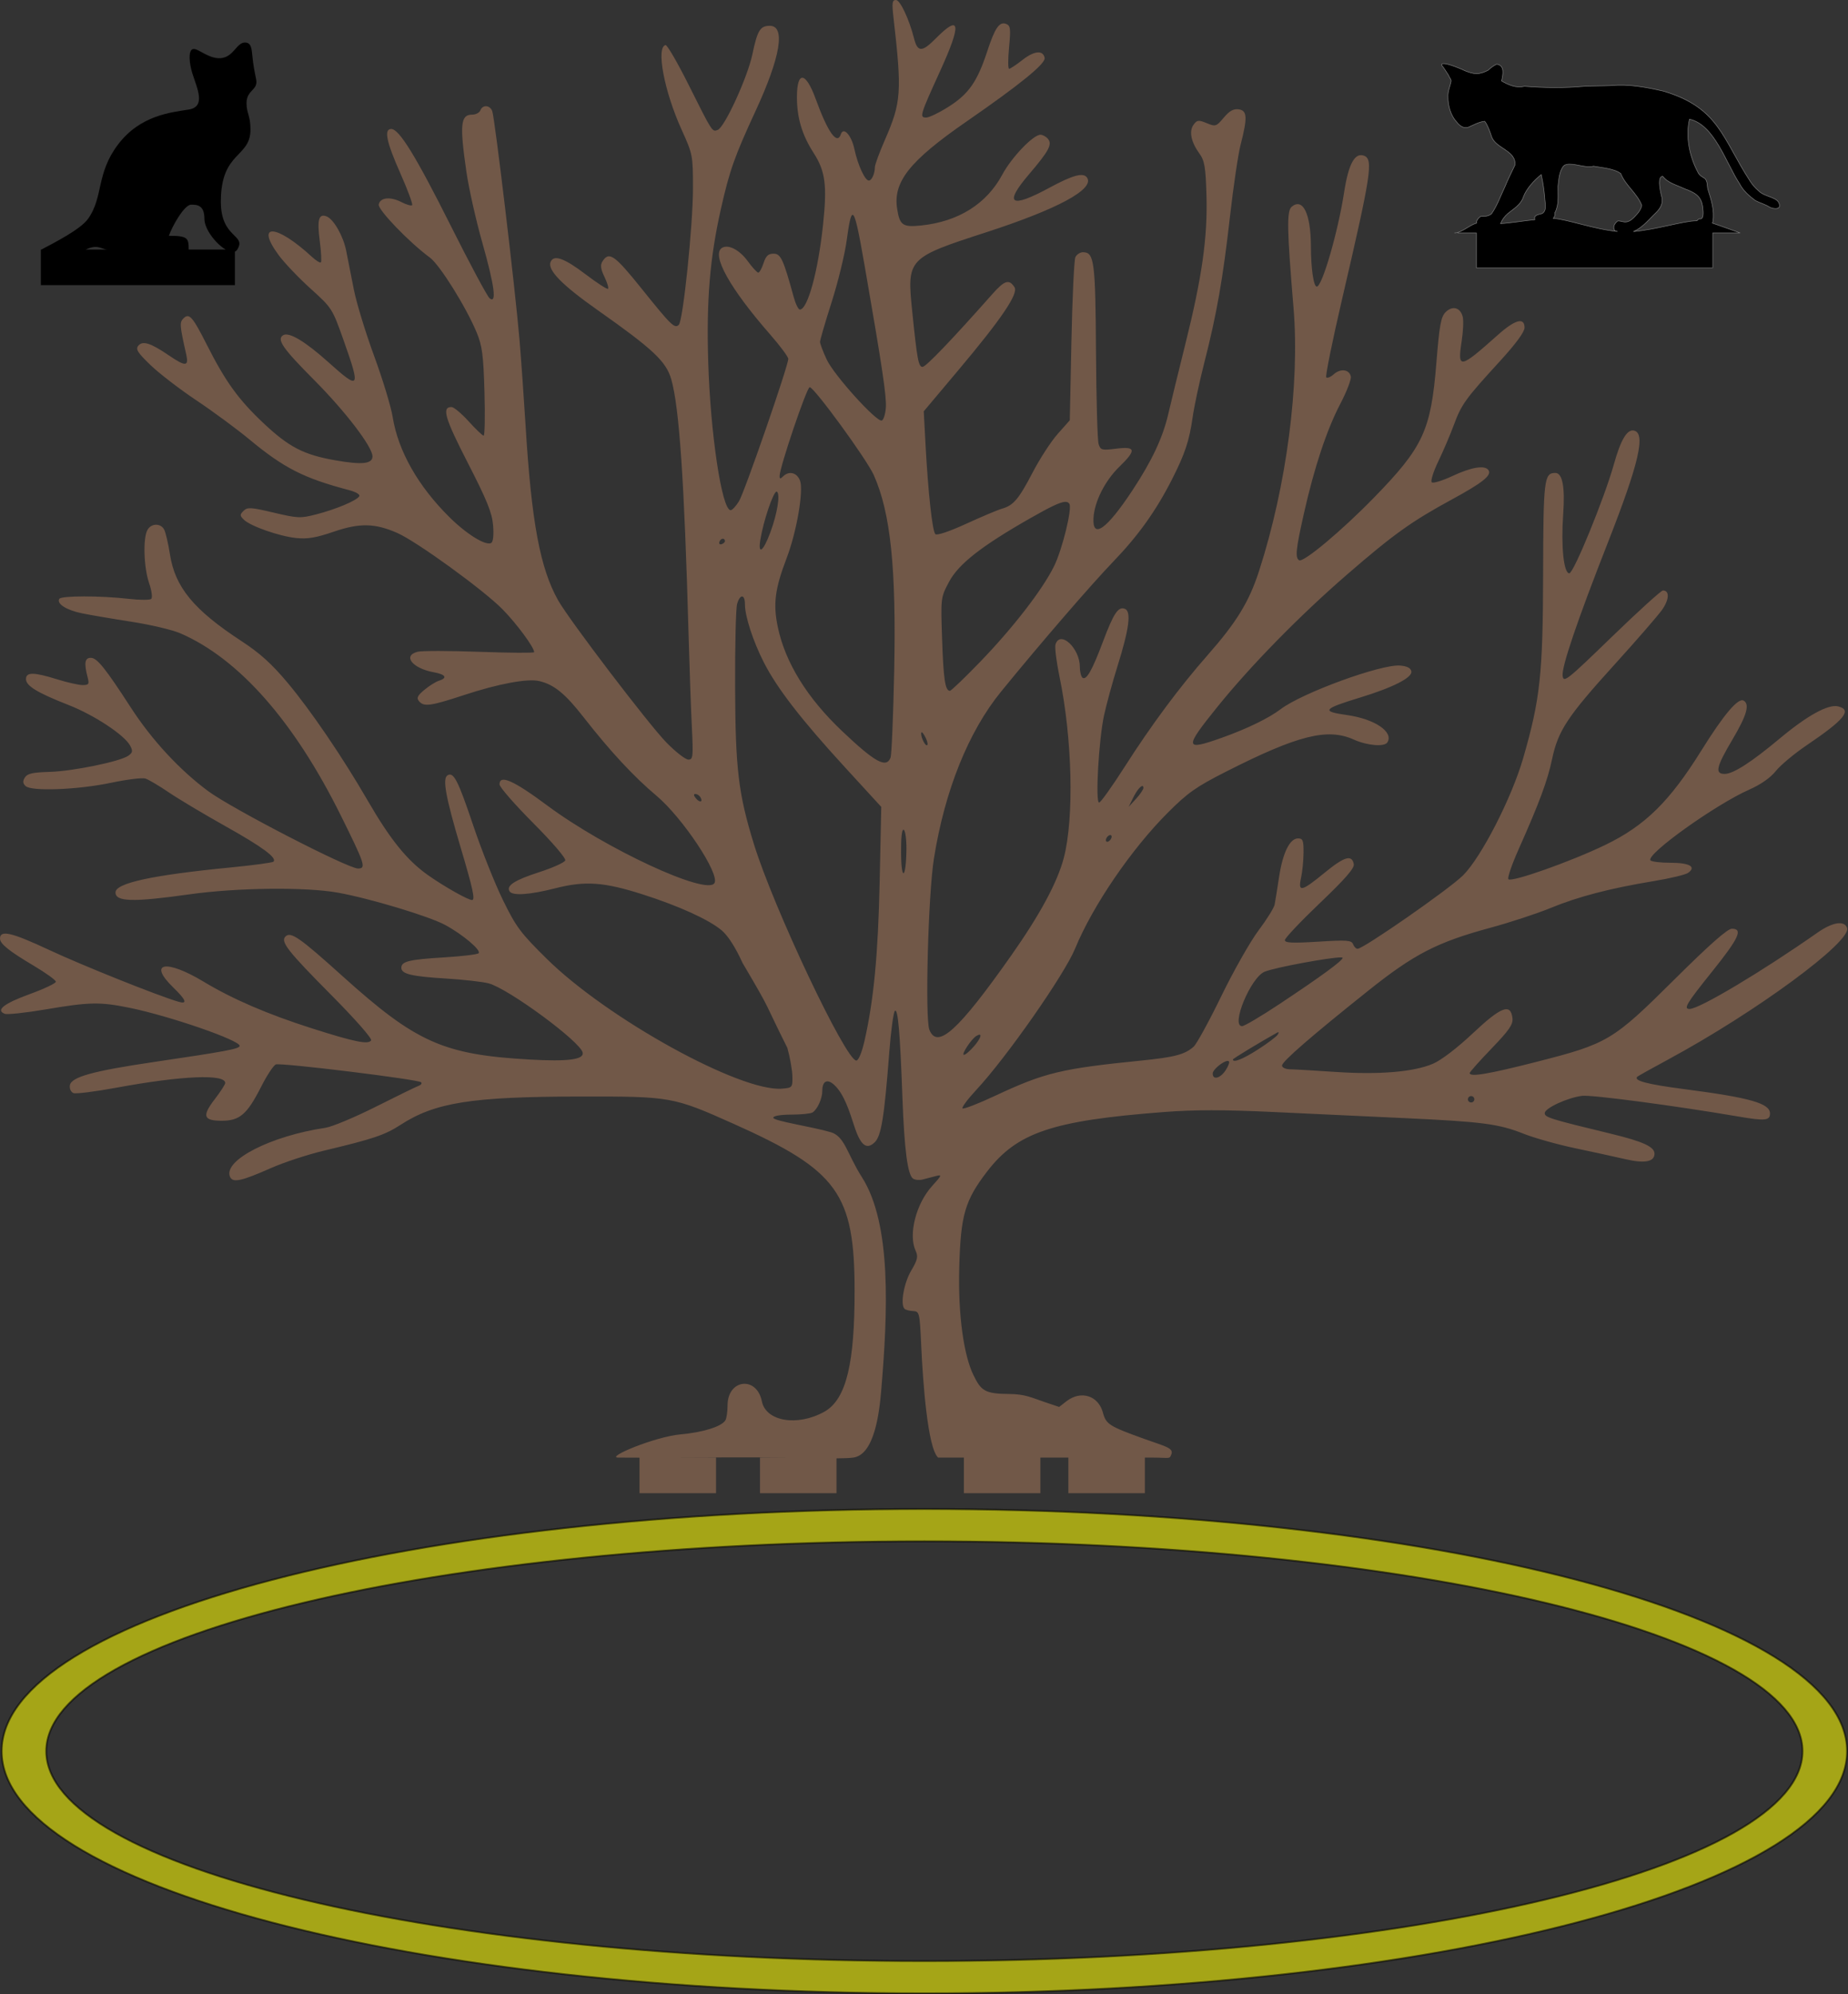 <?xml version="1.0" encoding="UTF-8" standalone="no"?>
<!-- Created with Inkscape (http://www.inkscape.org/) -->

<svg
   xmlns:dc="http://purl.org/dc/elements/1.1/"
   xmlns:cc="http://creativecommons.org/ns#"
   xmlns:rdf="http://www.w3.org/1999/02/22-rdf-syntax-ns#"
   xmlns:svg="http://www.w3.org/2000/svg"
   xmlns="http://www.w3.org/2000/svg"
   xmlns:xlink="http://www.w3.org/1999/xlink"
   xmlns:sodipodi="http://sodipodi.sourceforge.net/DTD/sodipodi-0.dtd"
   xmlns:inkscape="http://www.inkscape.org/namespaces/inkscape"
   width="1346.992"
   height="1453.353"
   id="svg3077"
   version="1.1"
   inkscape:version="0.91 r13725"
   sodipodi:docname="arbre-zoe-V07-final-ArbreChat.svg"
   inkscape:export-filename="/home/laurent/Documents/135_Projets/20_Projets_Divers/93_ArbreBijoux/AB2/arbre-zoe-V07.png"
   inkscape:export-xdpi="26.723597"
   inkscape:export-ydpi="26.723597">
  <rect width="100%" height="100%" fill="#333333" stroke="none"/>
  <defs
     id="defs3079">
    <linearGradient
       y2="248.564"
       x2="743.797"
       y1="248.104"
       x1="620.323"
       gradientTransform="translate(-205.205,21.168)"
       gradientUnits="userSpaceOnUse"
       id="linearGradient2609"
       xlink:href="#linearGradient2287"
       inkscape:collect="always" />
    <linearGradient
       gradientTransform="translate(12,0)"
       y2="253.159"
       x2="355.508"
       y1="252.508"
       x1="331.254"
       gradientUnits="userSpaceOnUse"
       id="linearGradient2607"
       xlink:href="#linearGradient4312"
       inkscape:collect="always" />
    <linearGradient
       gradientTransform="translate(12,0)"
       y2="262.83"
       x2="330.942"
       y1="260.989"
       x1="111.364"
       gradientUnits="userSpaceOnUse"
       id="linearGradient2605"
       xlink:href="#linearGradient4281"
       inkscape:collect="always" />
    <linearGradient
       gradientTransform="translate(12,0)"
       y2="262.83"
       x2="330.942"
       y1="260.989"
       x1="111.364"
       gradientUnits="userSpaceOnUse"
       id="linearGradient2603"
       xlink:href="#linearGradient4281"
       inkscape:collect="always" />
    <linearGradient
       gradientTransform="translate(12,0)"
       y2="262.83"
       x2="330.942"
       y1="260.989"
       x1="111.364"
       gradientUnits="userSpaceOnUse"
       id="linearGradient2601"
       xlink:href="#linearGradient4281"
       inkscape:collect="always" />
    <linearGradient
       gradientTransform="translate(12,0)"
       y2="262.83"
       x2="330.942"
       y1="260.989"
       x1="111.364"
       gradientUnits="userSpaceOnUse"
       id="linearGradient2599"
       xlink:href="#linearGradient4281"
       inkscape:collect="always" />
    <linearGradient
       y2="348.498"
       x2="133.613"
       y1="347.963"
       x1="49.239"
       gradientTransform="translate(280.745,-86.284)"
       gradientUnits="userSpaceOnUse"
       id="linearGradient2597"
       xlink:href="#linearGradient4325"
       inkscape:collect="always" />
    <linearGradient
       y2="388.808"
       x2="413.497"
       y1="388.92"
       x1="392.074"
       gradientTransform="translate(12,-108)"
       gradientUnits="userSpaceOnUse"
       id="linearGradient2595"
       xlink:href="#linearGradient2298"
       inkscape:collect="always" />
    <linearGradient
       y2="270.775"
       x2="717.278"
       y1="271.804"
       x1="630.908"
       gradientTransform="translate(-170,0)"
       gradientUnits="userSpaceOnUse"
       id="linearGradient2593"
       xlink:href="#linearGradient2309"
       inkscape:collect="always" />
    <linearGradient
       y2="387.222"
       x2="429.849"
       y1="389.825"
       x1="304.246"
       gradientTransform="translate(116.452,-128.206)"
       gradientUnits="userSpaceOnUse"
       id="linearGradient2591"
       xlink:href="#linearGradient2276"
       inkscape:collect="always" />
    <linearGradient
       y2="339.389"
       x2="156.917"
       y1="339.714"
       x1="113.238"
       gradientTransform="translate(238.476,-73.54)"
       gradientUnits="userSpaceOnUse"
       id="linearGradient2589"
       xlink:href="#linearGradient4336"
       inkscape:collect="always" />
    <linearGradient
       y2="273.333"
       x2="150.984"
       y1="272.357"
       x1="13.992"
       gradientTransform="translate(119.706,-32.865)"
       gradientUnits="userSpaceOnUse"
       id="linearGradient2587"
       xlink:href="#linearGradient4301"
       inkscape:collect="always" />
    <linearGradient
       gradientTransform="translate(12,0)"
       y2="288.6"
       x2="681.368"
       y1="285.839"
       x1="119.647"
       gradientUnits="userSpaceOnUse"
       id="linearGradient2585"
       xlink:href="#linearGradient4257"
       inkscape:collect="always" />
    <linearGradient
       y2="262.83"
       x2="330.942"
       y1="260.989"
       x1="111.364"
       gradientUnits="userSpaceOnUse"
       id="linearGradient2444"
       xlink:href="#linearGradient4281"
       inkscape:collect="always" />
    <linearGradient
       gradientUnits="userSpaceOnUse"
       y2="262.83"
       x2="330.942"
       y1="260.989"
       x1="111.364"
       id="linearGradient4287"
       xlink:href="#linearGradient4281"
       inkscape:collect="always" />
    <linearGradient
       gradientTransform="translate(58.571,-140.571)"
       gradientUnits="userSpaceOnUse"
       y2="492"
       x2="458.159"
       y1="373.556"
       x1="160.095"
       id="linearGradient3232"
       xlink:href="#linearGradient3226"
       inkscape:collect="always" />
    <linearGradient
       id="linearGradient3218">
      <stop
         id="stop3220"
         offset="0"
         style="stop-color:#000000;stop-opacity:1;" />
      <stop
         id="stop3222"
         offset="1"
         style="stop-color:#7c7e86;stop-opacity:1;" />
    </linearGradient>
    <linearGradient
       id="linearGradient3226">
      <stop
         id="stop3228"
         offset="0"
         style="stop-color:#dedbdb;stop-opacity:1;" />
      <stop
         id="stop3230"
         offset="1"
         style="stop-color:#cfd0d1;stop-opacity:1;" />
    </linearGradient>
    <linearGradient
       id="linearGradient4257">
      <stop
         id="stop4259"
         offset="0"
         style="stop-color:#8f8f09;stop-opacity:1;" />
      <stop
         id="stop4261"
         offset="1"
         style="stop-color:#bfbf1c;stop-opacity:1;" />
    </linearGradient>
    <linearGradient
       id="linearGradient4281">
      <stop
         id="stop4283"
         offset="0"
         style="stop-color:#8a0a0a;stop-opacity:1;" />
      <stop
         id="stop4285"
         offset="1"
         style="stop-color:#dc3c3c;stop-opacity:1;" />
    </linearGradient>
    <linearGradient
       id="linearGradient4301">
      <stop
         id="stop4303"
         offset="0"
         style="stop-color:#11931a;stop-opacity:1;" />
      <stop
         id="stop4305"
         offset="1"
         style="stop-color:#1cca33;stop-opacity:1;" />
    </linearGradient>
    <linearGradient
       id="linearGradient4312">
      <stop
         id="stop4314"
         offset="0"
         style="stop-color:#6b141f;stop-opacity:1;" />
      <stop
         id="stop4316"
         offset="1"
         style="stop-color:#c1162c;stop-opacity:1;" />
    </linearGradient>
    <linearGradient
       id="linearGradient4325">
      <stop
         id="stop4327"
         offset="0"
         style="stop-color:#0d8202;stop-opacity:1;" />
      <stop
         id="stop4329"
         offset="1"
         style="stop-color:#73ce40;stop-opacity:1;" />
    </linearGradient>
    <linearGradient
       id="linearGradient4336">
      <stop
         id="stop4338"
         offset="0"
         style="stop-color:#236b14;stop-opacity:1;" />
      <stop
         id="stop4340"
         offset="1"
         style="stop-color:#62cd5b;stop-opacity:1;" />
    </linearGradient>
    <linearGradient
       id="linearGradient2276">
      <stop
         id="stop2278"
         offset="0"
         style="stop-color:#139d0b;stop-opacity:1;" />
      <stop
         id="stop2280"
         offset="1"
         style="stop-color:#70d14f;stop-opacity:1;" />
    </linearGradient>
    <linearGradient
       id="linearGradient2287">
      <stop
         id="stop2289"
         offset="0"
         style="stop-color:#6a6b14;stop-opacity:1;" />
      <stop
         id="stop2291"
         offset="1"
         style="stop-color:#d0c652;stop-opacity:1;" />
    </linearGradient>
    <linearGradient
       id="linearGradient2298">
      <stop
         id="stop2300"
         offset="0"
         style="stop-color:#6b141f;stop-opacity:1;" />
      <stop
         id="stop2302"
         offset="1"
         style="stop-color:#bd162b;stop-opacity:1;" />
    </linearGradient>
    <linearGradient
       id="linearGradient2309">
      <stop
         id="stop2311"
         offset="0"
         style="stop-color:#c02020;stop-opacity:1;" />
      <stop
         id="stop2313"
         offset="1"
         style="stop-color:#8b0f0f;stop-opacity:1;" />
    </linearGradient>
    <inkscape:perspective
       id="perspective147"
       inkscape:persp3d-origin="387.5 : 133.33333 : 1"
       inkscape:vp_z="775 : 200 : 1"
       inkscape:vp_y="0 : 1000 : 0"
       inkscape:vp_x="0 : 200 : 1"
       sodipodi:type="inkscape:persp3d" />
  </defs>
  <sodipodi:namedview
     id="base"
     pagecolor="#ffffff"
     bordercolor="#666666"
     borderopacity="1.0"
     inkscape:pageopacity="0.0"
     inkscape:pageshadow="2"
     inkscape:zoom="0.61391345"
     inkscape:cx="692.96113"
     inkscape:cy="176.22757"
     inkscape:document-units="mm"
     inkscape:current-layer="layer1"
     showgrid="false"
     inkscape:window-width="1600"
     inkscape:window-height="853"
     inkscape:window-x="-2"
     inkscape:window-y="-3"
     inkscape:window-maximized="1"
     fit-margin-top="0"
     fit-margin-left="0"
     fit-margin-right="0"
     fit-margin-bottom="0"
     units="mm"
     showguides="true"
     inkscape:guide-bbox="true">
    <sodipodi:guide
       orientation="0,1"
       position="2190.011,115.361"
       id="guide4337" />
    <sodipodi:guide
       orientation="1,0"
       position="1050.811,413.608"
       id="guide4360" />
    <sodipodi:guide
       orientation="0,1"
       position="925.805,391.132"
       id="guide4581" />
    <sodipodi:guide
       orientation="1,0"
       position="465.68,292.642"
       id="guide4664" />
  </sodipodi:namedview>
  <g
     inkscape:label="Decoupe2"
     inkscape:groupmode="layer"
     id="layer1"
     transform="translate(894.286,189.822)">
    <path
       style="fill:#715848"
       d="m 653.062,0 c -2.777,0 -3.051,2 -1.781,13.062 6.192,53.963 5.671,61.496 -6.188,88.656 -4.063,9.306 -7.406,18.35 -7.406,20.094 0,4.668 -2.284,9.781 -4.375,9.781 -2.851,0 -8.023,-11.246 -10.562,-23 -2.185,-10.113 -7.949,-16.424 -9.844,-10.781 -2.743,8.168 -9.47,-1.285 -18.375,-25.75 -7.279,-19.997 -13.656,-20.579 -13.656,-1.25 0,15.053 3.722,27.526 12.188,40.688 8.522,13.25 9.88,23.446 6.875,52 -3.59,34.119 -11.22,62.094 -16.938,62.094 -1.081,0 -3.066,-3.992 -4.406,-8.875 -7.658,-27.899 -9.495,-31.844 -14.75,-31.844 -3.9,0 -5.587,1.607 -7.312,6.906 -1.238,3.801 -2.974,6.915 -3.844,6.906 -0.87,-0.008 -4.339,-3.807 -7.719,-8.438 -5.97,-8.18 -14.163,-12.4 -18.688,-9.625 -8.02,4.92 5.58,29.41 35.094,63.156 7.243,8.281 13.178,16.266 13.188,17.75 0.031,5.006 -31.847,97.094 -35.906,103.719 -2.212,3.61 -4.952,6.562 -6.094,6.562 -6.407,0 -14.803,-55.709 -16.375,-108.812 -1.317,-44.497 1.234,-74.947 9.219,-110.5 6.333,-28.2 10.002,-38.545 25.344,-71.688 18.179,-39.272 21.965,-62 10.344,-62 -7.012,0 -9.008,3.234 -12.688,20.75 -3.537,16.838 -20.213,53.195 -25.281,55.125 -4.05,1.542 -3.787,1.96 -21.188,-32.844 -8.103,-16.206 -15.686,-29.263 -16.844,-29 -7.041,1.601 -0.935,33.777 11.656,61.531 8.218,18.116 8.344,18.846 8.344,42.969 0,26.794 -7.207,96.261 -10.312,99.344 -3.014,2.992 -5.482,0.626 -26.875,-26.031 C 447.879,185.7 443.937,182.916 439.125,190.5 c -1.682,2.651 -1.324,5.472 1.438,11.219 2.03,4.225 3.214,8.165 2.625,8.75 -0.589,0.584 -8.051,-4.248 -16.562,-10.719 -15.46,-11.753 -23.158,-14.404 -25.344,-8.75 -2.265,5.859 8.417,16.743 34.375,35.031 40.377,28.447 49.839,37.331 53.594,50.312 5.876,20.313 9.539,74.209 12.656,186.344 0.639,22.978 1.68,52.813 2.344,66.312 1.113,22.632 0.94,24.562 -2.531,24.562 -2.07,0 -9.255,-5.586 -15.938,-12.406 -12.808,-13.073 -70.8,-89.196 -78.938,-103.625 -13.18,-23.37 -19.44,-56.992 -23.75,-127.344 -1.197,-19.531 -3.189,-47.721 -4.438,-62.656 -2.998,-35.868 -18.036,-161.931 -19.875,-166.594 -1.766,-4.477 -7.005,-4.771 -8.656,-0.5 -0.666,1.723 -3.385,3.125 -6.031,3.125 -8.393,0 -9.112,7.193 -4.156,41.5 1.764,12.211 6.991,35.466 11.594,51.688 8.947,31.534 10.702,45.033 5.312,40.594 -1.672,-1.377 -14.445,-25.227 -28.375,-53 C 303.008,113.579 290.965,94 285.156,94 c -5.459,0 -3.523,9.375 6.656,32.312 5.383,12.131 9.24,22.578 8.594,23.219 -0.646,0.641 -4.154,-0.372 -7.812,-2.25 -8.157,-4.187 -15.544,-3.389 -16.531,1.75 -0.731,3.803 22.247,27.649 37.25,38.656 7.206,5.286 26.477,36.14 34.156,54.688 4.001,9.664 4.89,16.364 5.656,43.281 0.499,17.521 0.221,31.844 -0.594,31.844 -0.815,0 -5.734,-4.693 -10.938,-10.438 -5.204,-5.744 -10.835,-10.438 -12.5,-10.438 -7.25,0 -4.923,7.966 11.875,40.688 13.971,27.215 17.671,36.295 18.438,45.469 0.582,6.967 0.067,12.029 -1.312,12.875 -3.888,2.385 -17.961,-6.306 -30.688,-18.938 -22.759,-22.59 -37.214,-48.126 -41.188,-72.812 -1.214,-7.543 -7.282,-27.54 -13.5,-44.438 -6.218,-16.897 -12.894,-38.734 -14.812,-48.5 -1.919,-9.766 -4.424,-22.449 -5.562,-28.188 -2.147,-10.824 -9.164,-23.104 -14.344,-25.094 -5.669,-2.178 -6.951,2.347 -4.969,17.594 1.063,8.175 1.455,15.331 0.875,15.906 -0.58,0.576 -3.495,-1.192 -6.469,-3.938 -26.188,-24.172 -41.786,-24.941 -24.219,-1.188 4.115,5.564 14.539,16.511 23.188,24.312 15.58,14.054 15.81,14.387 24.094,37.781 12.496,35.289 11.761,36.368 -11.031,15.906 -16.97,-15.235 -28.864,-22.356 -33.062,-19.781 -4.935,3.027 -0.448,9.525 22.688,32.781 22.703,22.821 42.406,48.607 42.406,55.531 0,5.468 -7.56,6.286 -26.906,2.906 -23.251,-4.062 -34.004,-9.64 -52.688,-27.25 -18.107,-17.067 -27.546,-30.124 -41.094,-56.906 -10.538,-20.833 -12.959,-23.526 -17.219,-19.188 -2.784,2.835 -2.614,5.061 2.188,26.344 1.95,8.643 -0.619,8.752 -12.656,0.531 -13.264,-9.058 -19.102,-10.928 -22.281,-7.125 -2.163,2.587 -0.661,4.993 9,14.281 6.381,6.134 21.468,17.695 33.5,25.719 12.032,8.024 29.459,20.88 38.719,28.562 24.843,20.609 39.405,28.032 72.125,36.656 5.43,1.431 8.461,3.251 7.625,4.594 -1.963,3.153 -16.833,9.398 -31.25,13.125 -11.511,2.976 -13.423,2.911 -31.062,-1.25 -16.698,-3.939 -19.168,-4.092 -21.969,-1.312 -2.801,2.779 -2.78,3.492 0.156,6.406 4.786,4.75 25.784,12.115 38.188,13.406 8.253,0.86 14.463,-0.181 27.344,-4.594 18.928,-6.484 30.044,-6.25 46.344,0.906 14.289,6.273 63.297,41.843 76.938,55.844 10.401,10.676 22.844,27.584 22.844,31.031 0,0.652 -17.837,0.548 -39.656,-0.25 -21.819,-0.797 -42.182,-0.827 -45.25,-0.062 -11.254,2.804 -3.923,12.12 11.781,14.969 8.684,1.575 10.187,4.13 3.656,6.188 -2.321,0.731 -7.063,3.702 -10.562,6.625 -5.027,4.199 -5.851,5.93 -3.938,8.219 3.585,4.287 8.303,3.638 32.875,-4.438 25.208,-8.284 46.239,-12.184 54.781,-10.188 10.783,2.52 18.944,9.16 32.312,26.312 19.132,24.547 36.623,43.392 53,57.125 19.169,16.074 46.51,57.221 42.406,63.812 -5.721,9.188 -79.515,-25.08 -121.938,-56.625 -24.595,-18.289 -34.719,-22.737 -34.719,-15.312 0,1.904 11.004,14.532 24.469,28.062 14.075,14.144 24.049,25.761 23.438,27.344 -0.586,1.515 -9.159,5.371 -19.031,8.562 -17.911,5.79 -24.131,9.813 -21.562,13.938 2.122,3.408 14.622,2.571 33.375,-2.219 21.67,-5.535 35.355,-4.573 63.5,4.406 26.466,8.443 48.403,18.415 57.719,26.25 4.633,3.897 10.093,12.416 15.281,23.844 22.125,37.47 14.743,26.235 32.594,61.781 1.935,6.827 3.598,16.155 3.688,20.75 0.151,8.143 -0.056,8.379 -7.562,9 -30.269,2.504 -127.191,-50.977 -171.438,-94.594 -19.149,-18.876 -22.357,-23.166 -32,-42.875 -5.896,-12.051 -15.628,-36.505 -21.625,-54.312 -11.163,-33.149 -14.311,-39.273 -18.781,-36.531 -3.786,2.323 -1.329,15.793 9.531,52.344 9.083,30.573 10.816,38.5 8.344,38.5 -2.881,0 -20.111,-9.714 -31.938,-18.031 -15.299,-10.759 -27.648,-26.025 -44.062,-54.406 -18.296,-31.635 -41.524,-65.755 -58.5,-86 -11.443,-13.647 -20.075,-21.465 -33.562,-30.281 -34.715,-22.693 -48.377,-39.248 -52.094,-63.125 -1.241,-7.97 -3.147,-16.114 -4.219,-18.125 -2.597,-4.869 -9.534,-4.661 -12.25,0.375 -3.292,6.105 -2.595,27.362 1.25,38.562 1.908,5.558 2.588,10.671 1.562,11.594 -1.008,0.906 -8.46,0.876 -16.562,-0.062 -20.169,-2.338 -48.951,-2.337 -50.406,0 -2.201,3.535 5.067,8.201 16.375,10.531 6.161,1.269 22.476,4.053 36.281,6.188 13.806,2.134 29.768,5.908 35.469,8.375 42.744,18.498 83.008,64.163 117.031,132.781 17.713,35.724 18.647,38.656 12.531,38.656 -7.43,0 -91.728,-43.513 -109.094,-56.312 -20.78,-15.315 -41.118,-37.282 -56.469,-60.969 -18.717,-28.88 -24.662,-36.25 -29.188,-36.25 -4.388,0 -5.011,3.749 -2.344,14.094 1.313,5.094 0.91,5.75 -3.625,5.75 -2.813,0 -11.131,-1.873 -18.469,-4.156 -17.233,-5.362 -22.812,-5.4 -22.812,-0.188 0,4.944 8.236,9.936 31.25,18.969 18.582,7.293 40.485,21.764 44.656,29.5 2.08,3.857 1.87,5.071 -1.219,7.312 -5.841,4.239 -40.506,11.37 -57.625,11.844 -12.119,0.335 -16.067,1.229 -17.844,4.031 -1.69,2.664 -1.569,4.274 0.438,6.25 4.128,4.067 37.884,2.801 62.312,-2.344 11.507,-2.424 22.777,-3.813 25.062,-3.094 2.285,0.72 9.949,5.25 17.031,10.062 7.083,4.813 25.663,15.906 41.281,24.656 27.153,15.212 37.832,23.095 35.031,25.875 -0.71,0.705 -14.826,2.603 -31.375,4.219 -57.055,5.571 -83.75,11.383 -83.75,18.188 0,6.847 12.756,7.181 53.719,1.406 34.713,-4.894 84.79,-5.483 108.344,-1.25 23.344,4.195 66.44,17.182 78.25,23.562 12.802,6.916 26.453,18.454 24.344,20.594 -0.867,0.879 -12.227,2.242 -25.25,3.031 -25.428,1.541 -31.062,2.921 -31.062,7.562 0,4.534 7.365,6.29 32.625,7.844 12.733,0.783 26.679,2.365 30.969,3.5 14.435,3.82 67.054,42.564 68.594,50.5 0.984,5.072 -10.828,6.607 -38.625,5.031 -63.015,-3.572 -82.825,-12.433 -136.688,-61 -30.974,-27.929 -37.511,-32.461 -41.312,-28.688 -3.809,3.781 1.464,10.522 33.438,42.75 17.516,17.655 29.797,31.638 28.969,32.969 -1.995,3.204 -12.062,1.158 -43.219,-8.781 -32.272,-10.295 -57.805,-21.305 -78.875,-34 -27.484,-16.56 -40.925,-14.002 -22.125,4.219 9.491,9.198 10.644,12.442 3.688,10.375 C 114.313,725.349 59.95,703.549 35.562,692.156 8.303,679.422 0,677.514 0,684 c 0,3.799 6.483,9.026 24.594,19.781 8.877,5.272 16.129,10.507 16.125,11.656 -0.004,1.149 -8.627,5.238 -19.156,9.062 -18.705,6.795 -24.929,11.709 -18.094,14.312 1.864,0.71 15.326,-0.73 29.938,-3.219 31.6,-5.382 39.494,-5.548 60.875,-1.188 29.257,5.966 80.406,23.625 80.406,27.75 0,2.167 -9.619,3.982 -62.531,11.781 -44.578,6.571 -60.328,10.944 -61.219,17.031 -0.362,2.474 0.765,4.916 2.625,5.625 1.802,0.686 15.824,-1.08 31.156,-3.906 47.842,-8.819 79.438,-10.181 79.438,-3.438 0,1.012 -3.38,6.26 -7.531,11.656 -9.549,12.413 -8.456,15.844 5.062,15.844 13.053,0 18.444,-4.655 28.719,-24.906 4.172,-8.222 8.963,-15.48 10.656,-16.125 3.695,-1.407 103.951,10.899 105.906,13 0.751,0.807 -0.064,1.96 -1.781,2.562 -1.717,0.602 -15.74,7.447 -31.188,15.219 -15.447,7.771 -32.047,14.693 -36.875,15.406 -39.53,5.841 -74.186,23.51 -69.562,35.469 1.863,4.818 7.937,3.601 29.688,-6.031 9.519,-4.216 27.042,-9.981 38.938,-12.812 35.95,-8.557 44.298,-11.375 55.688,-18.75 25.351,-16.416 51.798,-20.577 131.156,-20.688 66.165,-0.092 67.511,0.145 111.906,20 75.787,33.894 87.979,50.771 87.969,121.938 -0.008,50.734 -5.503,78.562 -22.062,87.781 -19.606,10.916 -42.595,7.079 -45.531,-7.594 -3.726,-18.624 -24.93,-16.211 -25,2.844 -0.018,4.705 -0.734,9.671 -1.625,11.062 -2.91,4.545 -16.252,8.709 -32.688,10.188 -18.733,1.685 -54.977,16.906 -45.375,16.906 5.28,0.03 10.437,0.056 15.5,0.062 l 0,25.875 55.781,0 0,-25.937 -29.406,0 c 26.926,-0.096 52.711,-0.288 82.312,0 l -20.844,0 0,25.937 55.75,0 0,-25.375 c 4.88,-0.021 9.212,-0.16 12.219,-0.562 15.378,-2.057 18.98,-32.559 20.344,-48.688 4.833,-57.178 7.756,-121.589 -14.125,-155.781 -10.627,-16.606 -12.335,-29.593 -22.531,-32.625 -13.795,-4.102 -42,-8.161 -42,-10.594 0,-1.312 5.307,-2.23 13.125,-2.25 7.235,-0.018 14.226,-0.719 15.5,-1.562 3.664,-2.428 7.125,-10.195 7.125,-15.906 0,-6.962 3.556,-8.787 8.469,-4.375 7.476,6.715 11.379,19.724 15,30.75 4.495,13.686 8.922,17.003 14.812,11.156 4.706,-4.671 6.899,-18.367 10.531,-65.625 1.188,-15.459 3.022,-28.967 4.062,-30 2.235,-2.218 3.763,15.239 5.5,62.844 1.393,38.197 3.821,56.793 7.781,59.375 1.474,0.962 4.56,1.255 6.875,0.656 2.315,-0.598 6.575,-1.715 9.469,-2.469 4.938,-1.286 4.796,-0.827 -2.5,7.219 -11.708,12.912 -17.419,35.32 -12,47.125 1.959,4.267 1.447,6.608 -3.25,14.562 -5.314,9.001 -8.034,24.583 -4.844,27.75 0.786,0.78 3.578,1.524 6.219,1.656 4.652,0.233 4.862,1.029 5.969,25.312 1.164,25.554 4.634,74.572 12.312,81.469 5.37,-3e-4 13.055,10e-5 18.781,0 l 0,25.937 55.75,0 0,-25.937 c 6.971,0 13.311,-10e-5 20.406,0 l 0,25.937 55.75,0 0,-25.937 c 1.732,0 3.309,0 5.031,0 13.503,0 12.823,1.415 14.312,-2.438 1.799,-4.653 -5.018,-5.848 -19.969,-11.25 -25.494,-9.211 -27.646,-10.594 -29.969,-19.156 -3.377,-12.448 -16.124,-16.355 -26.625,-8.156 l -5.25,4.094 -10.844,-3.656 c -9.312,-3.144 -13.776,-5.692 -25.594,-5.781 -17.903,-0.128 -20.52,-2.428 -26.125,-13.969 -6.666,-13.726 -11.242,-42.296 -10.25,-78.437 1.044,-38.017 4.124,-48.643 20.25,-69.656 21.896,-28.532 47.519,-37.166 128.719,-43.406 22.468,-1.725 43.554,-1.735 79.969,-0.031 27.202,1.273 70.285,3.289 95.75,4.469 56.591,2.622 68.565,4.185 86.594,11.344 7.749,3.077 24.579,7.831 37.406,10.531 12.827,2.701 29.392,6.309 36.812,8.031 14.127,3.279 21.25,1.934 21.25,-4 0,-5.035 -8.446,-8.894 -31.594,-14.5 -44.785,-10.846 -48.406,-11.978 -48.406,-15.062 0,-3.588 16.499,-11.227 27.188,-12.594 6.863,-0.878 67.919,7.208 114.438,15.156 18.95,3.238 22.562,2.883 22.562,-2.281 0,-7.393 -14.454,-11.519 -61.938,-17.688 -27.715,-3.601 -37.804,-6.268 -34.75,-9.156 0.502,-0.474 10.805,-6.206 22.906,-12.75 63.915,-34.564 133.739,-85.997 129.969,-95.75 -2.139,-5.534 -10.658,-4.118 -21.75,3.656 -40.454,28.352 -85.965,55.5 -93.031,55.5 -4.698,0 -2.33,-3.9 16.5,-27.375 19.469,-24.272 22.609,-31.094 14.313,-31.094 -3.188,0 -16.243,11.507 -41.969,37.062 -44.896,44.599 -48.415,46.688 -100.75,60.031 -34.77,8.865 -48.406,11.152 -48.406,8.094 0,-0.734 7.185,-8.782 15.937,-17.875 12.927,-13.43 15.782,-17.58 15.25,-22.156 -1.285,-11.047 -8.243,-8.375 -28.875,11.031 -11.499,10.816 -23.053,19.638 -29.094,22.219 -14.042,5.997 -39.332,8.101 -71.219,5.938 -14.96,-1.015 -29.817,-1.867 -33,-1.906 -3.192,-0.043 -5.788,-1.278 -5.781,-2.719 0.014,-2.947 21.308,-21.413 63.125,-54.781 33.159,-26.459 50.038,-35.148 88.469,-45.562 14.428,-3.91 34.286,-10.417 44.125,-14.469 20.132,-8.29 43.44,-14.384 75.281,-19.625 11.892,-1.957 23.177,-4.663 25.062,-6.031 6.098,-4.426 0.981,-7.312 -13,-7.312 -7.387,0 -13.934,-0.834 -14.562,-1.844 -2.868,-4.606 47.632,-40.68 72,-51.438 8.442,-3.727 15.473,-8.633 19.406,-13.562 3.391,-4.25 13.522,-12.721 22.531,-18.812 27.611,-18.669 33.319,-25.726 22.938,-28.312 -7.173,-1.787 -22.401,6.57 -42.344,23.219 -21.058,17.579 -34.153,26 -40.406,26 -7.303,0 -6.125,-5.143 5.688,-25.062 10.366,-17.481 12.723,-25.569 8.25,-28.312 -3.985,-2.445 -14.403,9.809 -31.031,36.5 -23.072,37.034 -40.871,54.528 -69.813,68.562 -24.841,12.045 -68.317,27.447 -70.719,25.062 -0.866,-0.86 2.509,-10.74 7.5,-21.938 15.057,-33.78 21,-49.753 24.375,-65.719 4.363,-20.642 11.208,-31.002 45.375,-68.656 16.06,-17.699 31.679,-35.691 34.719,-39.969 5.32,-7.487 5.647,-14.156 0.688,-14.156 -1.308,0 -18.141,15.268 -37.406,33.938 -32.867,31.85 -35.076,33.585 -35.719,28.156 -0.77,-6.497 10.754,-40.361 33.094,-97.281 22.645,-57.698 27.724,-79.687 18.75,-81.375 -4.934,-0.928 -9.521,6.841 -14.469,24.562 -6.85,24.534 -29.316,79.469 -32.5,79.469 -4.082,0 -6.122,-19.628 -4.469,-42.969 1.419,-20.041 -0.511,-30.156 -5.75,-30.156 -8.172,0 -8.72,4.597 -8.875,73.969 -0.162,72.797 -2.121,90.906 -14.531,133.875 -8.4,29.085 -30.682,72.457 -43.906,85.5 -10.27,10.129 -72.513,53.438 -76.812,53.438 -1.101,0 -2.571,-1.508 -3.281,-3.344 -1.127,-2.915 -4.381,-3.153 -25.5,-1.844 -18.953,1.175 -24.188,0.924 -24.188,-1.156 0,-1.46 11.48,-13.589 25.5,-26.969 18.546,-17.699 25.292,-25.456 24.719,-28.406 -1.387,-7.146 -6.805,-5.545 -21.25,6.281 -16.954,13.881 -19.547,14.441 -17.188,3.719 0.948,-4.308 1.762,-12.537 1.812,-18.281 0.076,-8.982 -0.482,-10.438 -4,-10.438 -6.039,0 -11.161,10.447 -13.844,28.219 -1.299,8.608 -2.752,17.608 -3.219,20 -0.468,2.392 -5.742,10.865 -11.719,18.812 -5.977,7.948 -18.186,29.461 -27.125,47.844 -8.939,18.382 -18.032,35.007 -20.219,36.938 -6.403,5.652 -13.827,7.632 -38,10.062 -58.434,5.876 -70.551,8.78 -106.469,25.594 -12.452,5.829 -23.241,10.004 -23.969,9.281 -0.728,-0.723 3.79,-6.778 10.031,-13.469 21.941,-23.523 64.193,-83.935 72.031,-103 12.845,-31.245 41.021,-72.513 67.688,-99.156 14.406,-14.393 20.487,-18.706 42.25,-29.75 52.457,-26.619 74.031,-32.034 93.188,-23.406 9.838,4.431 22.357,5.472 24.5,2.031 4.736,-7.606 -9.263,-17.058 -29.469,-19.906 -18.975,-2.675 -17.671,-4.429 9.469,-12.719 24.244,-7.405 38.336,-14.616 37.469,-19.156 -0.458,-2.402 -3.105,-3.764 -8.188,-4.188 -13.772,-1.149 -71.282,19.838 -87.031,31.75 -8.836,6.683 -24.604,14.334 -42.875,20.844 -27.397,9.762 -27.678,7.725 -3.281,-22.5 24.436,-30.274 60.049,-66.6 94.688,-96.594 33.615,-29.108 46.826,-38.569 75.969,-54.406 22.463,-12.207 29.338,-17.651 27,-21.406 -2.45,-3.935 -12.383,-2.371 -26.219,4.125 -7.425,3.486 -14.272,5.565 -15.219,4.625 -0.947,-0.94 1.2,-7.789 4.781,-15.219 3.581,-7.43 8.713,-19.453 11.406,-26.719 5.542,-14.953 8.264,-18.699 33.438,-46.219 11.697,-12.787 18.031,-21.408 18.031,-24.531 0,-7.736 -6.856,-5.91 -19.281,5.156 -28.259,25.168 -29.711,25.4 -26.5,4.344 1.061,-6.961 1.385,-14.804 0.719,-17.438 -1.712,-6.77 -7.465,-8.341 -12.437,-3.406 -3.462,3.436 -4.535,9.326 -6.781,37.156 -3.975,49.249 -9.554,61.243 -45.781,98.375 -23.429,24.014 -51.179,47.196 -54.25,45.312 -3.002,-1.841 -2.4,-7.906 3.5,-34.125 7.583,-33.698 16.709,-61.139 26.562,-79.938 4.604,-8.783 8.036,-17.695 7.625,-19.812 -1.017,-5.241 -7.487,-6.103 -12.438,-1.656 -2.236,2.009 -4.694,3.019 -5.469,2.25 -0.775,-0.769 4.442,-26.527 11.594,-57.25 21.193,-91.044 22.816,-101.642 15.969,-104.25 -6.713,-2.557 -11.346,5.901 -14.531,26.562 -4.47,28.994 -16.015,68.812 -19.938,68.812 -2.318,0 -4.241,-13.17 -4.281,-29.219 -0.061,-23.86 -5.804,-35.751 -14,-29 -3.711,3.057 -3.465,16.369 1.344,73.906 4.619,55.272 -5.13,129.66 -25.062,191.312 -7.334,22.686 -16.288,37.354 -37.469,61.438 -20.639,23.468 -41.019,50.895 -60.5,81.406 -9.188,14.39 -17.592,26.156 -18.688,26.156 -2.863,0 -0.244,-46.004 3.625,-63.688 1.759,-8.042 6.117,-24.042 9.719,-35.531 8.583,-27.376 10.239,-40.14 5.438,-41.969 -4.863,-1.852 -8.14,3.066 -16.094,24.219 -7.682,20.429 -11.832,27.814 -14.688,26.062 -1.107,-0.679 -2.027,-4.24 -2.031,-7.906 -0.016,-13.742 -14.365,-27.056 -17.75,-16.469 -0.664,2.078 0.652,12.653 2.906,23.5 9.34,44.94 10.735,102.892 3.188,131.906 -4.652,17.884 -17.307,41.398 -38.5,71.5 -38.415,54.563 -53.774,68.485 -59.531,53.938 -3.279,-8.285 -0.882,-98.486 3.312,-124.781 7.902,-49.533 25.109,-92.369 48.906,-121.594 28.349,-34.815 65.745,-78.105 82.062,-95.062 18.195,-18.909 31.107,-37.048 42.75,-60.031 9.354,-18.464 12.438,-27.86 14.875,-45 1.147,-8.068 4.973,-25.932 8.5,-39.719 9.013,-35.234 13.55,-60.996 18.719,-106.625 2.466,-21.773 5.942,-45.232 7.719,-52.125 5.123,-19.872 4.856,-24.945 -1.344,-25.812 -3.843,-0.538 -6.747,1.081 -10.938,6.062 -5.468,6.501 -5.967,6.647 -12.406,4 -5.994,-2.464 -7.037,-2.334 -9.562,1.094 -3.473,4.714 -1.936,12.511 4.125,20.906 3.888,5.385 4.648,9.711 5.25,30.75 0.875,30.575 -3.278,59.652 -15.375,108.156 -5.015,20.106 -10.637,43.145 -12.5,51.188 -3.957,17.085 -11.955,34.096 -26.156,55.594 -18.816,28.484 -29.282,35.835 -28.312,19.906 0.719,-11.819 8.378,-26.987 18.625,-36.969 12.805,-12.473 12.382,-15.194 -2.031,-13.406 -10.59,1.313 -11.45,1.081 -12.875,-3.375 -0.841,-2.63 -1.698,-33.023 -1.906,-67.562 -0.394,-65.512 -1.277,-72.219 -9.469,-72.219 -2.151,0 -4.649,1.646 -5.562,3.656 -0.913,2.011 -2.217,29.582 -2.875,61.25 l -1.188,57.562 -8.812,9.938 c -4.84,5.456 -13.064,18.099 -18.281,28.125 -10.104,19.417 -13.999,24.016 -22.375,26.375 -2.894,0.815 -14.563,5.731 -25.938,10.938 -12.396,5.674 -21.448,8.731 -22.594,7.594 -2.191,-2.174 -5.281,-30.467 -7.156,-65.469 L 673.312,299.75 698.594,269.688 c 31.403,-37.345 43.834,-55.687 40.875,-60.344 -3.889,-6.119 -7.222,-5.118 -16.125,4.938 -29.129,32.901 -48.478,53.094 -50.875,53.094 -3.007,0 -3.969,-5.199 -7.594,-40.812 -3.879,-38.105 -3.3,-38.722 53.844,-57.25 52.09,-16.889 78.925,-31.357 73.719,-39.719 -2.582,-4.147 -10.227,-2.144 -27.531,7.219 -28.412,15.372 -33.505,12.042 -14.906,-9.75 14.565,-17.066 17.154,-21.916 13.844,-25.875 -1.38,-1.65 -3.817,-3 -5.438,-3 -5.322,0 -21.069,16.451 -27.875,29.125 -11.447,21.317 -32.013,34.191 -59.094,37 -13.494,1.4 -15.656,-0.121 -17.531,-12.25 -3.027,-19.579 9.15,-34.866 50.656,-63.562 39.035,-26.987 57.678,-42.174 56.875,-46.312 -1.137,-5.86 -7.608,-5.238 -16.219,1.531 -4.495,3.533 -8.85,6.406 -9.688,6.406 -0.834,0 -0.844,-7.041 -0.031,-15.656 1.298,-13.744 1.007,-15.846 -2.188,-17.062 -4.853,-1.849 -8.148,2.957 -13.719,19.969 -7.162,21.871 -13.387,30.92 -27.688,40.094 -7.022,4.505 -14.599,8.188 -16.812,8.188 -5.056,0 -4.583,-1.549 10.25,-34.094 15.717,-34.484 14.663,-41.68 -3.406,-23.406 -9.857,9.968 -13.144,9.933 -15.688,-0.125 C 662.715,14.053 656.108,0 653.062,0 Z m -31.656,156.562 c 1.975,-0.233 4.392,11.588 8.969,37.938 12.728,73.269 15.912,94.61 15.312,102.625 -0.352,4.709 -1.683,8.925 -2.969,9.344 -3.807,1.24 -34.741,-32.979 -40.062,-44.312 -2.697,-5.744 -4.928,-11.588 -4.938,-12.969 -0.011,-1.381 3.772,-14.359 8.406,-28.844 4.634,-14.485 9.591,-34.728 11,-45 1.65,-12.023 2.84,-18.612 4.281,-18.781 z M 590.188,282.156 c 3.403,0.217 41.576,52.575 46.688,64.031 12.306,27.58 16.486,67.891 14.875,143.781 -0.684,32.231 -1.872,60.177 -2.625,62.125 -3.09,7.991 -11.23,3.546 -35.312,-19.281 -25.506,-24.176 -41.439,-49.938 -46.875,-75.812 -3.535,-16.826 -2.12,-27.858 6.438,-50.281 7.325,-19.193 12.501,-49.267 9.719,-56.531 -2.244,-5.857 -8.052,-7.26 -12.344,-3 -1.964,1.949 -2.5,1.862 -2.5,-0.312 0,-6.301 19.847,-64.852 21.938,-64.719 z M 566.031,358.25 c 0.077,-0.004 0.152,0.022 0.219,0.062 2.635,1.616 0.34,15.931 -4.75,29.656 -5.186,13.984 -9.14,16.882 -7.281,5.344 2.202,-13.665 9.431,-34.932 11.812,-35.062 z m 210.094,7.5 c 1.689,-0.129 2.687,0.382 3.344,1.438 2.148,3.45 -5.217,33.406 -11.188,45.469 -8.562,17.3 -29.938,44.927 -54.094,69.906 -11.099,11.477 -20.921,20.875 -21.812,20.875 -3.437,0 -4.7,-8.391 -5.688,-37.625 -1.022,-30.257 -1.028,-30.305 5.062,-41.781 6.937,-13.072 23.764,-26.209 59.719,-46.656 13.897,-7.903 20.94,-11.341 24.656,-11.625 z m -249.188,26.844 c 0.733,0.016 1.355,0.532 1.469,1.625 0.087,0.833 -0.986,1.884 -2.375,2.344 -1.389,0.46 -2.151,-0.278 -1.688,-1.656 0.509,-1.515 1.651,-2.333 2.594,-2.312 z m 13.969,42.094 c 1.173,0.029 2.062,1.919 2.062,5.688 0,8.703 5.865,26.739 13.719,42.219 9.542,18.806 27.249,41.73 58.844,76.188 l 26.812,29.25 -1.156,54.312 c -1.136,53.297 -4.333,86.785 -11.125,116.438 -1.918,8.374 -4.31,14.094 -5.906,14.094 -7.676,0 -60.234,-111.048 -74.625,-157.688 -11.367,-36.839 -13.512,-54.814 -13.719,-114.906 -0.103,-29.871 0.547,-56.903 1.438,-60.062 1.054,-3.742 2.483,-5.56 3.656,-5.531 z m 130.906,98.969 c 0.496,-0.108 1.82,1.761 3.062,4.375 1.326,2.789 1.627,5.094 0.656,5.094 -1.83,0 -5.119,-8.11 -3.812,-9.406 0.025,-0.025 0.061,-0.055 0.094,-0.062 z m 160.906,39.156 c 0.439,0.039 0.688,0.489 0.688,1.406 0,1.153 -2.42,4.714 -5.375,7.938 l -5.375,5.875 3.281,-6.656 c 2.525,-5.165 5.463,-8.679 6.781,-8.562 z M 506.812,578.625 c 1.231,0 2.862,0.993 3.625,2.219 2.265,3.638 -0.301,4.421 -3.188,0.969 -1.66,-1.985 -1.833,-3.188 -0.438,-3.188 z M 658.5,604.656 c 0.079,-0.003 0.166,0.011 0.25,0.062 1.158,0.71 2.018,7.137 1.938,14.25 -0.244,21.355 -3.737,23.925 -3.906,2.875 -0.089,-11.035 0.532,-17.147 1.719,-17.188 z m 150.469,3.906 c 0.755,-0.145 1.312,0.295 1.312,1.156 0,1.149 -0.967,2.665 -2.125,3.375 -1.157,0.71 -2.094,0.336 -2.094,-0.812 0,-1.149 0.936,-2.665 2.094,-3.375 0.289,-0.177 0.561,-0.296 0.812,-0.344 z m 168.469,89.156 c 0.777,0.014 1.188,0.125 1.188,0.312 0,2.068 -15.599,13.466 -46.188,33.781 -13.251,8.801 -25.435,16 -27.094,16 -8.426,0 6.251,-35.481 16.406,-39.656 7.767,-3.193 48.181,-10.57 55.688,-10.438 z m -45.75,54.5 c 0.434,0.017 0.329,0.669 -0.344,1.75 -0.897,1.441 -7.328,6.3 -14.312,10.781 -11.054,7.092 -18.375,10.016 -18.375,7.344 0,-0.628 19.15,-12.257 32.438,-19.688 0.262,-0.146 0.449,-0.193 0.594,-0.188 z m -217.625,1.812 c 1.492,0.17 0.075,3.497 -3.875,8.156 -3.044,3.591 -6.46,6.531 -7.594,6.531 -2.182,0 5.352,-11.481 9,-13.719 1.153,-0.707 1.972,-1.025 2.469,-0.969 z m 180.625,19.125 c 0.453,-0.029 0.824,0.076 1.062,0.312 0.635,0.63 -0.476,3.591 -2.438,6.562 -3.887,5.888 -9.375,7.242 -9.375,2.312 0,-2.909 7.577,-8.987 10.75,-9.188 z m 177.25,25.625 c 0.902,-0.137 1.835,0.278 2.344,1.094 0.678,1.088 0.346,2.515 -0.75,3.188 -1.096,0.673 -2.572,0.338 -3.25,-0.75 -0.678,-1.088 -0.315,-2.515 0.781,-3.188 0.274,-0.168 0.574,-0.298 0.875,-0.344 z"
       transform="translate(-894.286,-189.822)"
       id="path3098"
       inkscape:connector-curvature="0" />
    <path
       style="fill:#000000;fill-opacity:1;fill-rule:evenodd;stroke:#7d7d7d;stroke-width:0.393px;stroke-linecap:butt;stroke-linejoin:miter;stroke-opacity:1"
       d="m 1051.906,46.375 c -0.836,0.077 -1.279,0.406 -1.094,1.156 1.932,2.253 3.429,5.012 5.094,7.438 0.35,1.398 1.813,2.646 1.813,4.062 -0.578,3.343 -2.571,7.596 -2.313,11.5 -0.055,6.421 1.952,13.655 6.375,18.406 2.013,2.576 4.958,4.989 8.438,3.812 3.884,-1.659 7.827,-3.982 12,-4.344 2.332,3.129 3.541,7.126 4.875,10.75 2.523,9.078 18.293,10.372 17.125,21.188 -2.561,5.327 -5.203,10.613 -7.438,16.094 -3.111,6.491 -5.579,13.595 -9.687,19.438 -2.56,1.863 -4.624,1.777 -7.656,1.781 -1.596,0.822 -3.449,2.985 -3.219,4.969 -0.092,0.024 -0.19,0.036 -0.281,0.062 -4.905,1.418 -10.753,7.063 -15.656,7.062 -0.153,-1e-5 13.702,1e-5 15.813,0 l 0,25.406 172.344,0 0,-25.406 c 3.486,0 19.938,0 19.938,0 0,0 -15.599,-5.658 -19.938,-7.062 -0.103,-0.033 -0.155,-0.061 -0.25,-0.094 l 0,-0.125 c 0.131,-0.31 0.244,-0.648 0.344,-1 1.326,-8.324 -1.315,-16.127 -3.812,-24 -0.446,-2.512 -0.106,-5.433 -2.063,-7.406 -2.107,-1.287 -3.994,-2.196 -5.094,-4.594 -6.125,-11.54 -9.049,-25.821 -6.125,-38.594 18.205,3.904 26.691,32.128 36.531,47.031 2.592,5.086 6.974,8.85 11.469,12.25 3.437,1.804 7.253,2.724 10.5,4.844 1.23,0.615 2.847,1.031 4.344,1.031 1.41,0 2.813,-0.594 2.813,-2.031 -0.11,-6.699 -10.494,-5.926 -15.344,-11 -2.257,-1.893 -4.246,-4.178 -5.875,-6.625 -20.655,-31.68 -22.752,-53.795 -63.344,-65.938 -12.58,-2.896 -25.381,-5.328 -38.344,-4.062 -6.474,0.264 -12.94,0.149 -19.406,0.5 -14.49,1.37 -29.213,1.142 -43.687,0 -5.998,1.463 -11.301,-0.893 -16.594,-3.844 1.018,-4.507 2.593,-11.395 -3.594,-12.25 -2.347,1.124 -4.27,2.517 -6.125,4.344 -2.595,1.378 -5.48,2.453 -8.437,2.562 -2.946,-0.048 -5.683,-1.009 -8.406,-2.062 -1.224,-0.702 -12.409,-5.583 -16.031,-5.25 z m 92.219,73.25 c 5.371,0.022 13.027,2.989 17.312,1.5 6.268,1.137 15.285,1.747 19.906,5.375 3.583,8.914 11.935,14.275 15.344,23.219 -0.55,2.364 -1.717,4.321 -3.312,6.156 -1.852,2.003 -3.583,4.205 -6.156,5.344 -3.068,1.369 -4.825,-0.166 -7.906,-0.25 -2.447,1.645 -4.285,4.7 -2.031,7.406 0.737,0 1.228,0.125 1.688,0.312 -16.787,-1.558 -36.616,-8.937 -46.719,-9.531 -0.025,-0.001 -0.038,0.001 -0.062,0 0.917,-1.141 1.371,-2.512 1.125,-4.062 3.219,-5.897 2.184,-12.881 2.312,-19.406 0.581,-4.985 0.875,-10.809 4.094,-14.812 1.072,-0.915 2.616,-1.257 4.406,-1.25 z m -20.75,7.625 c 1.267,5.423 2.042,11.081 2.531,16.594 0.102,3.802 1.898,9.461 -1.781,11.75 -1.991,0.752 -5.608,0.753 -5.625,3.594 0.057,0.229 0.132,0.452 0.219,0.656 l 0,0.25 c -0.213,0.023 -0.355,0.041 -0.594,0.062 -6.418,0.593 -17.356,2.423 -24.406,2.781 1.21,-2.768 2.815,-5.184 5.375,-7.344 4.178,-3.396 9.579,-6.567 11.25,-12 2.229,-6.135 8.08,-12.36 13.031,-16.344 z m 88.219,1.281 c 0.129,-0.017 0.262,-0.007 0.406,0 3.795,4.944 10.181,6.297 15.594,8.938 7.685,2.83 12.736,5.328 13.531,14.062 0.321,2.441 1.066,8.964 -2.562,7.906 -0.762,0.484 -1.309,0.974 -1.688,1.469 -0.119,1.4e-4 -0.19,-2.5e-4 -0.312,0 -9.555,0.019 -29.375,6.474 -46,7.844 5.727,-2.32 10.342,-7.566 14.812,-12.125 3.52,-3.298 6.739,-6.682 6.125,-12 -0.759,-2.876 -2.89,-11.385 -1.469,-14.719 0.012,-0.02 0.02,-0.043 0.031,-0.062 0.01,-0.012 0.026,-0.019 0.031,-0.031 0.106,-0.23 0.23,-0.453 0.375,-0.625 -0.126,0.207 -0.252,0.416 -0.375,0.625 l 0.594,-0.844 c 0.255,-0.222 0.543,-0.389 0.906,-0.438 z"
       transform="translate(-894.286,-189.822)"
       id="path2220"
       inkscape:connector-curvature="0" />
    <path
       style="fill:#000000;fill-opacity:1;fill-rule:evenodd;stroke:none"
       d="m 178.281,31 c -5.899,0.243 -8.143,10.63 -17.312,11.375 -9.151,0.743 -16.958,-7.781 -20.5,-6.562 -3.512,1.209 -2.395,10.733 -0.312,17.5 3.272,10.635 10.388,24.449 -2.625,26.531 -13.013,2.082 -35.395,4.159 -51.531,25.5 C 69.864,126.685 75.496,143.685 64.156,159.5 58.653,167.175 39.597,176.913 30.125,181.875 l -0.344,0 0,25.906 141.438,0 0,-24.438 c 0.679,-0.275 1.274,-0.753 1.719,-1.469 6.964,-11.225 -11.969,-7.802 -11.969,-34.875 0,-37.037 21.594,-31.754 21.594,-52.562 0,-10.41 -2.875,-11.838 -2.875,-19.281 0,-9.837 8.686,-9.25 7,-17.406 -1.165,-5.634 -2.071,-10.156 -2.75,-16.969 C 183.456,35.947 183.302,30.793 178.281,31 Z m -39,118.156 c 4.421,0 9.719,0.257 9.719,10.344 0,7.581 8.435,18.225 15.5,22.375 l -26.969,0 c 0,-8.361 -0.59,-10.031 -14.438,-10.031 2.212,-6.637 11.191,-22.688 16.188,-22.688 z M 69.25,179.969 c 3.968,-0.127 6.095,1.906 9.469,1.906 l -16.312,0 c 2.86,-1.338 5.04,-1.849 6.844,-1.906 z"
       transform="translate(-894.286,-189.822)"
       id="path1891"
       inkscape:connector-curvature="0" />
    <path
       style="opacity:0.556;fill:#ffff00;fill-opacity:1;stroke:#000000;stroke-width:1.324;stroke-miterlimit:4;stroke-opacity:1"
       d="m -220.522,909.861 c -371.448,0 -672.566,79.024 -672.566,176.504 0,97.48 301.118,176.504 672.566,176.504 371.448,0 672.566,-79.024 672.566,-176.504 0,-97.48 -301.118,-176.504 -672.566,-176.504 z m 0,23.559 c 353.49,0 640.051,68.476 640.051,152.945 0,84.469 -286.561,152.945 -640.051,152.945 -353.49,0 -640.049,-68.476 -640.049,-152.945 0,-84.469 286.559,-152.945 640.049,-152.945 z"
       id="path3510-5"
       inkscape:connector-curvature="0" />
  </g>
  <g
     inkscape:groupmode="layer"
     id="layer2"
     inkscape:label="Decoupe1"
     transform="translate(2.8e-6,9.9999997e-6)" />
</svg>
